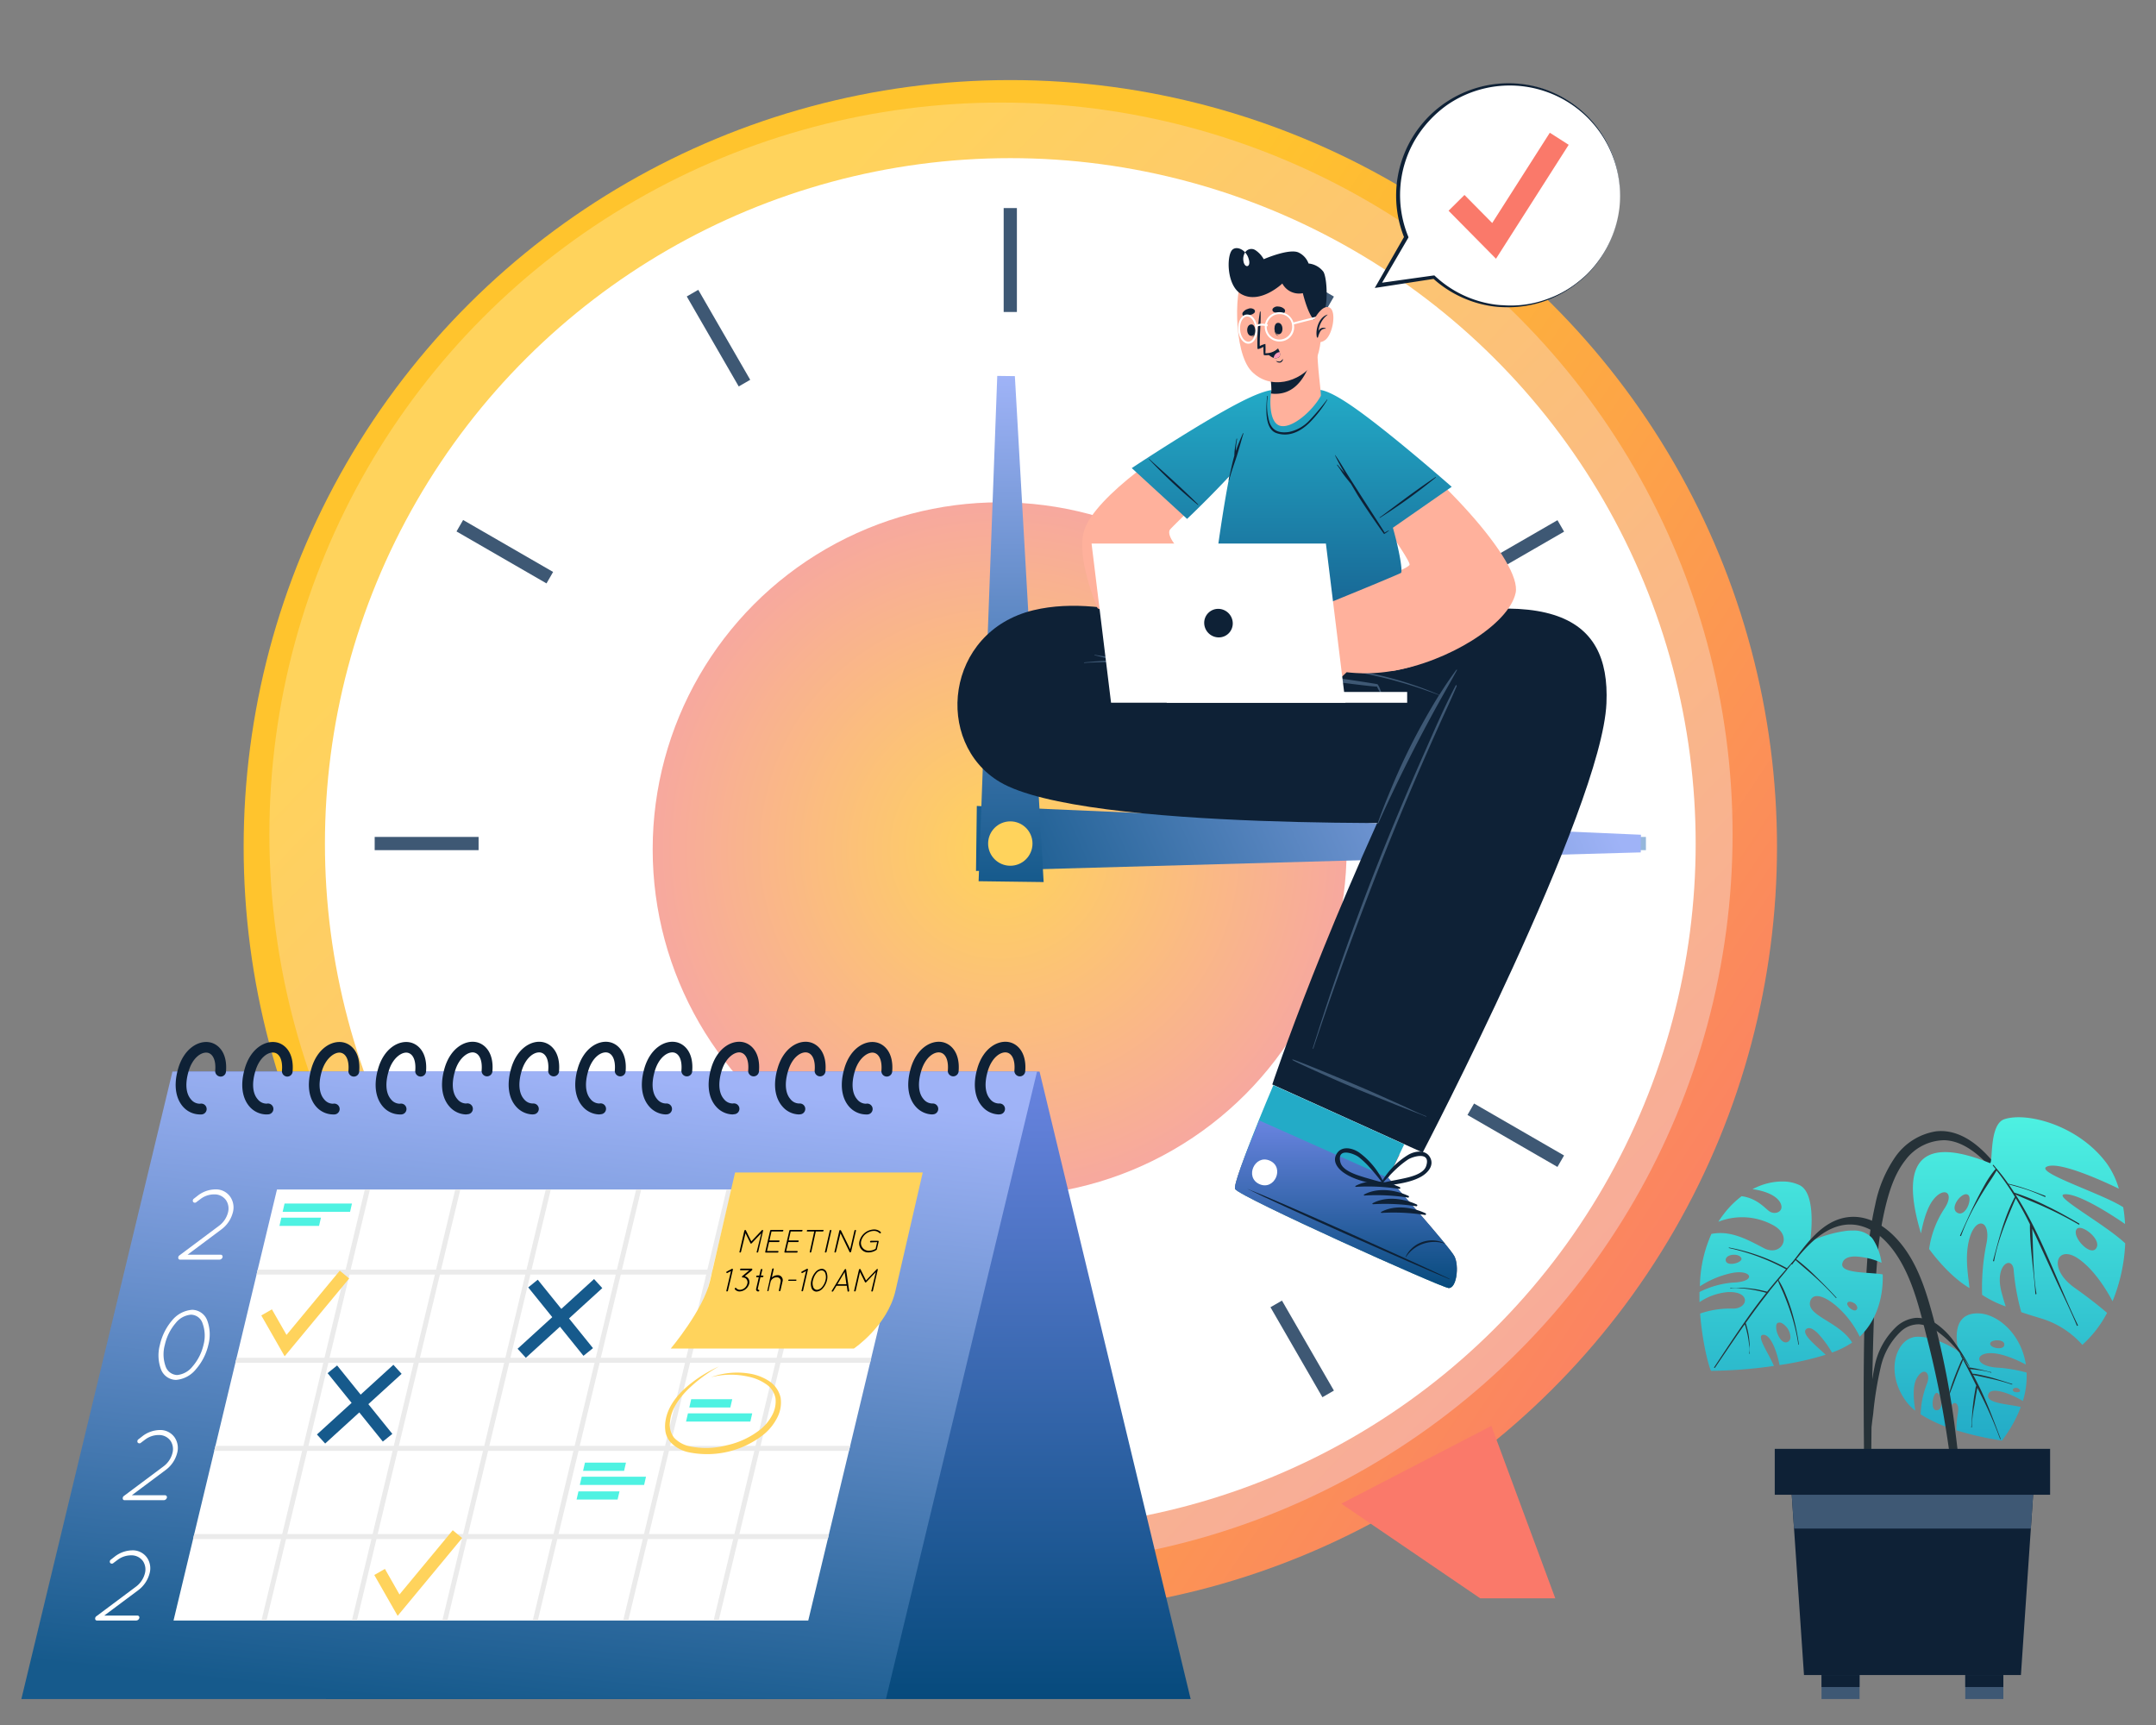 <svg xmlns="http://www.w3.org/2000/svg" xmlns:xlink="http://www.w3.org/1999/xlink" width="700" height="560" viewBox="0 0 700 560">
  <rect x="0" y="0" width="700" height="560" fill="#808080" stroke="none"/>
  <defs>
    <clipPath id="clip-path">
      <rect id="Rectangle_4809" data-name="Rectangle 4809" width="700" height="560" transform="translate(1022 2243)" fill="#fff" stroke="#707070" stroke-width="1" opacity="0.2"/>
    </clipPath>
    <linearGradient id="linear-gradient" x1="0.485" y1="0.338" x2="0.082" y2="0.943" gradientUnits="objectBoundingBox">
      <stop offset="0" stop-color="#ffc42d"/>
      <stop offset="1" stop-color="#fa796a"/>
    </linearGradient>
    <linearGradient id="linear-gradient-2" x1="0.917" y1="0.924" x2="0.203" y2="0.229" gradientUnits="objectBoundingBox">
      <stop offset="0" stop-color="#f7a89f"/>
      <stop offset="1" stop-color="#ffd35c"/>
    </linearGradient>
    <radialGradient id="radial-gradient" cx="0.5" cy="0.5" r="0.5" gradientUnits="objectBoundingBox">
      <stop offset="0" stop-color="#ffd35c"/>
      <stop offset="1" stop-color="#f7a89f"/>
    </radialGradient>
    <linearGradient id="linear-gradient-3" x1="0.972" y1="0.598" x2="0" y2="0.64" gradientUnits="objectBoundingBox">
      <stop offset="0" stop-color="#9fb3f7"/>
      <stop offset="1" stop-color="#165a8c"/>
    </linearGradient>
    <linearGradient id="linear-gradient-4" x1="0.5" y1="0" x2="0.5" y2="1" xlink:href="#linear-gradient-3"/>
    <linearGradient id="linear-gradient-5" x1="0.5" x2="0.5" y2="1" gradientUnits="objectBoundingBox">
      <stop offset="0" stop-color="#6984e0"/>
      <stop offset="1" stop-color="#064a7c"/>
    </linearGradient>
    <linearGradient id="linear-gradient-6" x1="0.5" x2="0.5" y2="1" gradientUnits="objectBoundingBox">
      <stop offset="0" stop-color="#23abc7"/>
      <stop offset="1" stop-color="#165a8c"/>
    </linearGradient>
    <linearGradient id="linear-gradient-8" x1="0.541" y1="0" x2="0.372" y2="1" xlink:href="#linear-gradient-3"/>
    <linearGradient id="linear-gradient-9" x1="0.5" x2="0.5" y2="1" gradientUnits="objectBoundingBox">
      <stop offset="0" stop-color="#4ef2e2"/>
      <stop offset="1" stop-color="#23abc7"/>
    </linearGradient>
  </defs>
  <g id="Mask_Group_124" data-name="Mask Group 124" transform="translate(-1022 -2243)" clip-path="url(#clip-path)">
    <g id="Group_10194" data-name="Group 10194">
      <g id="freepik--Clock--inject-12" transform="translate(998 2165.915)">
        <circle id="Ellipse_747" data-name="Ellipse 747" cx="248.922" cy="248.922" r="248.922" transform="translate(103.107 600.923) rotate(-90)" fill="url(#linear-gradient)"/>
        <circle id="Ellipse_748" data-name="Ellipse 748" cx="237.531" cy="237.531" r="237.531" transform="translate(111.464 110.383)" fill="url(#linear-gradient-2)"/>
        <circle id="Ellipse_749" data-name="Ellipse 749" cx="222.523" cy="222.523" r="222.523" transform="translate(129.497 573.467) rotate(-90)" fill="#fff"/>
        <circle id="Ellipse_762" data-name="Ellipse 762" cx="112.655" cy="112.655" r="112.655" transform="translate(235.907 240.162)" fill="url(#radial-gradient)"/>
        <path id="Path_19364" data-name="Path 19364" d="M149.162,389.23,128.41,445.215h24.361l45.114-30.736Z" transform="translate(46.666 150.754)" fill="#ffd35c"/>
        <path id="Path_19365" data-name="Path 19365" d="M149.162,389.23,128.41,445.215h24.361l45.114-30.736Z" transform="translate(46.666 150.754)" opacity="0.1"/>
        <path id="Path_19366" data-name="Path 19366" d="M372.573,389.23l20.752,55.985H368.964L323.85,414.479Z" transform="translate(135.641 150.754)" fill="#fa796a"/>
        <rect id="Rectangle_4146" data-name="Rectangle 4146" width="4.293" height="33.733" transform="translate(349.867 144.632)" fill="#3e5874"/>
        <rect id="Rectangle_4147" data-name="Rectangle 4147" width="4.308" height="33.733" transform="translate(246.979 173.324) rotate(-30)" fill="#3e5874"/>
        <rect id="Rectangle_4148" data-name="Rectangle 4148" width="4.293" height="33.733" transform="translate(172.218 249.612) rotate(-60)" fill="#3e5874"/>
        <rect id="Rectangle_4149" data-name="Rectangle 4149" width="33.733" height="4.293" transform="translate(145.651 348.783)" fill="#3e5874"/>
        <rect id="Rectangle_4150" data-name="Rectangle 4150" width="33.733" height="4.293" transform="translate(172.194 452.243) rotate(-30)" fill="#c7c7c7"/>
        <rect id="Rectangle_4151" data-name="Rectangle 4151" width="33.733" height="4.308" transform="translate(246.985 528.567) rotate(-60.03)" fill="#c7c7c7"/>
        <rect id="Rectangle_4152" data-name="Rectangle 4152" width="4.293" height="33.733" transform="translate(349.867 523.508)" fill="#c7c7c7"/>
        <rect id="Rectangle_4153" data-name="Rectangle 4153" width="4.308" height="33.733" transform="translate(436.489 501.461) rotate(-30)" fill="#3e5874"/>
        <rect id="Rectangle_4154" data-name="Rectangle 4154" width="4.293" height="33.733" transform="translate(500.451 439.047) rotate(-60)" fill="#3e5874"/>
        <rect id="Rectangle_4155" data-name="Rectangle 4155" width="33.733" height="4.293" transform="translate(524.658 348.783)" fill="#96b7db"/>
        <rect id="Rectangle_4156" data-name="Rectangle 4156" width="33.733" height="4.293" transform="translate(500.459 262.826) rotate(-30)" fill="#3e5874"/>
        <rect id="Rectangle_4157" data-name="Rectangle 4157" width="33.733" height="4.308" transform="translate(436.505 200.437) rotate(-60.03)" fill="#3e5874"/>
        <path id="Path_19370" data-name="Path 19370" d="M458.182,265.957,242.35,271.982l.262-21.1,215.629,9.343Z" transform="translate(98.536 87.847)" fill="url(#linear-gradient-3)"/>
        <path id="Path_19371" data-name="Path 19371" d="M254.7,155l9.343,164.243-21.116-.277,6.054-164.039Z" transform="translate(98.803 44.194)" fill="url(#linear-gradient-4)"/>
        <circle id="Ellipse_750" data-name="Ellipse 750" cx="7.204" cy="7.204" r="7.204" transform="translate(344.818 343.733)" fill="#ffd35c"/>
      </g>
      <g id="freepik--Character--inject-12" transform="translate(1332.854 2323.557)">
        <path id="Path_19400" data-name="Path 19400" d="M308.45,361.333l48.825,22.091s58.211-111.649,59.666-145.834c1.3-29.106-18.919-40.311-84.406-21.494l-16.008.2v11.06c7.029.931,25.817,3.886,25.817,3.886,13.665,5.152,18.06,7.276,17.842,7.728C326.161,307.779,308.45,361.333,308.45,361.333Z" transform="translate(-206.223 -89.83)" fill="#0e2136"/>
        <path id="Path_19405" data-name="Path 19405" d="M328.962,163.2c29.993,21.043,56.319,50.76,54.194,60.511-2.241,10.3-22.106,22.411-39.9,25.322-3.638.6-15.848-25.875-12.137-27.243,2.91-1.048,16.008-5.254,17.58-7.131,1.062-1.31-20.49-29.63-27.65-44.561C313.463,154.487,320.958,157.572,328.962,163.2Z" transform="translate(-201.922 -111.783)" fill="#ffb19c"/>
        <path id="Path_19384" data-name="Path 19384" d="M348.843,216.583H319.1s-31.128-14.96-56.188-8.935c-28.742,6.913-32.424,43-10.944,55.766,27.228,16.168,148.337,13.1,148.337,13.1l-6.258-45.875s-60.2-7.01-96.732-5.817l51.531,7.029Z" transform="translate(-238.204 -90.113)" fill="#0e2136"/>
        <path id="Union_23" data-name="Union 23" d="M111,149.922c-1.583-.712-3.248-1.277-4.884-1.936s-3.253-1.266-4.884-1.915c-5.692-2.3-11.375-4.543-17.029-6.96-2.805-1.2-15.283-6.751-16.519-7.557-.082-.052-.029-.188.077-.188,1.6.377,20.922,8.384,26.5,10.885l8.4,3.768c2.8,1.256,5.5,2.637,8.416,3.757.072.028.038.154-.039.154A.07.07,0,0,1,111,149.922ZM74.251,127.785c2.8-8.865,5.664-17.741,8.734-26.469q8.048-23.283,17.467-46.042c3.161-7.609,6.381-15.166,9.734-22.733s6.636-15.291,10.495-22.576c.087-.241.337-.094.337.167-1.79,4.26-3.782,8.447-5.683,12.675s-3.768,8.447-5.611,12.675Q99.865,58.12,91.1,81.22c-5.861,15.365-11.457,30.9-16.639,46.565-.024.08-.067.111-.111.111A.107.107,0,0,1,74.251,127.785ZM95.313,54.76c1.347-3.851,2.878-7.651,4.456-11.419a202.764,202.764,0,0,1,9.556-20.012c1.9-3.464,3.874-6.9,5.967-10.257-2.993-1.078-5.976-2.177-9.022-3.108a146.522,146.522,0,0,0-33.89-6.343.1.1,0,1,1,0-.2c3.243.168,6.482.46,9.691.859a117.181,117.181,0,0,1,33.3,8.729c1.747-2.795,3.575-5.526,5.543-8.164.072-.083.231.032.178.126-1.958,3.632-4.037,7.18-6.029,10.77Q104.479,34.864,95.5,54.834a.077.077,0,0,1-.072.058A.127.127,0,0,1,95.313,54.76Zm1.237-41.887v-.053a1.017,1.017,0,0,1,.135.189v.012C96.674,13.022,96.607,12.874,96.549,12.874Zm-.13-.23-.25-.377c-.154-.251-.3-.492-.452-.754l-.438-.827a2.613,2.613,0,0,1-.125-.356h-.072c-5.077-.22-35.772-4.689-40.838-5.223C45.216,4.166,36.165,3.36,27.1,2.837c-4.475-.262-8.936-.366-13.444-.44S4.589,2.355.076,2.638c-.1,0-.1-.178,0-.178,3.32-.293,6.636-.555,9.956-.732L8.578,1.413C6.856,1.047,5.186.555,3.468.157a.079.079,0,1,1,0-.157C5.186.325,6.9.513,8.617.775c.818.115,1.646.241,2.459.387l1.309.3a2.274,2.274,0,0,0,.558.136h2.541a267.377,267.377,0,0,1,27.163.973c4.518.377,9.094.806,13.565,1.308s34.559,4.815,39,5.652h.072a4.224,4.224,0,0,1,.481.785,6.44,6.44,0,0,1,.38.837c.1.293.279.733.3.879a2.73,2.73,0,0,1,.106.419v.366Z" transform="translate(41.097 132.015)" fill="#3e5874"/>
        <path id="Path_19387" data-name="Path 19387" d="M352.831,231.471c-2.663-.655-5.4-1.062-8.106-1.572l-8.121-1.528q-8.12-1.455-16.27-2.911c-10.842-1.834-21.727-3.347-32.671-4.366-6.17-.582-12.355-.975-18.555-1.455-.131,0-.116.189,0,.2,11.016.495,22.018,1.979,32.933,3.551s21.582,3.26,32.351,5.079l9.11,1.557c3.085.538,6.171,1.193,9.27,1.586C352.9,231.661,352.962,231.486,352.831,231.471Z" transform="translate(-224.176 -84.002)" fill="#0e2136"/>
        <path id="Path_19388" data-name="Path 19388" d="M369.451,367.035c-2.6-.262-67.481-29.426-69.257-32.1-.669-1,3.027-10.7,7.815-22.295,1.048-2.5,2.125-5.079,3.245-7.684,17.742,8.095,9.648,3.921,42.261,18.846l-3.609,7.524s19.835,22.266,21.465,25.409S372.071,367.3,369.451,367.035Z" transform="translate(-210.017 -29.462)" fill="#dd6a57"/>
        <path id="Path_19389" data-name="Path 19389" d="M369.443,380.173c-2.6-.262-67.481-29.426-69.257-32.1-.815-1.223,6.149-19.055,12.407-33.753l42.484,19.207L349.84,344.46s19.835,22.266,21.465,25.409S372.062,380.435,369.443,380.173Z" transform="translate(-210.009 -42.6)" fill="#23abc7"/>
        <path id="Path_19390" data-name="Path 19390" d="M369.451,375.418c-2.6-.262-67.481-29.426-69.257-32.1-.669-1,3.027-10.7,7.815-22.295l41.9,18.686s19.835,22.266,21.465,25.409S372.071,375.68,369.451,375.418Z" transform="translate(-210.017 -37.846)" fill="url(#linear-gradient-5)"/>
        <path id="Path_19391" data-name="Path 19391" d="M368.493,365.467c-10.755-5.152-54.631-24.929-65.648-29.207h0c10.551,5.341,54.588,24.74,65.6,29.324C368.6,365.744,368.712,365.569,368.493,365.467Z" transform="translate(-208.812 -30.907)" fill="#0e2136"/>
        <path id="Path_19392" data-name="Path 19392" d="M350.914,348.726a9.575,9.575,0,0,0-7.7-.262,9.2,9.2,0,0,0-5.035,4.715s.087.116.131,0a11.045,11.045,0,0,1,12.544-4.366.073.073,0,0,0,.058-.087Z" transform="translate(-192.688 -25.662)" fill="#0e2136"/>
        <path id="Path_19393" data-name="Path 19393" d="M341.407,336.48c-4.366-2.008-10.071-2.736-14.364-.393-.175.087,0,.32.116.306a66.2,66.2,0,0,1,14.087.669.306.306,0,0,0,.16-.582Z" transform="translate(-197.792 -31.651)" fill="#0e2136"/>
        <path id="Path_19394" data-name="Path 19394" d="M343.3,338.423c-4.366-2.008-10.056-2.751-14.364-.407-.16.1,0,.335.131.32a66.055,66.055,0,0,1,14.072.655.295.295,0,1,0,.16-.567Z" transform="translate(-196.924 -30.771)" fill="#0e2136"/>
        <path id="Path_19395" data-name="Path 19395" d="M345.217,340.364c-4.366-2.023-10.071-2.75-14.363-.407-.175.087,0,.335.116.32a66.017,66.017,0,0,1,14.073.655.306.306,0,0,0,.175-.568Z" transform="translate(-196.057 -29.889)" fill="#0e2136"/>
        <path id="Path_19396" data-name="Path 19396" d="M347.115,342.3c-4.366-2.023-10.056-2.75-14.364-.407-.16.087,0,.32.131.32a66.05,66.05,0,0,1,14.073.655.295.295,0,0,0,.16-.568Z" transform="translate(-195.19 -29.006)" fill="#0e2136"/>
        <path id="Path_19397" data-name="Path 19397" d="M309.718,330.122c-4.89-2.183-8.3,5.414-3.391,7.611S314.622,332.319,309.718,330.122Z" transform="translate(-208.277 -33.879)" fill="#fff"/>
        <path id="Path_19398" data-name="Path 19398" d="M348.763,330.02c-1.383-2.823-4.963-2.285-7.174-1a24.99,24.99,0,0,0-8.95,9.357.116.116,0,0,0,.073.189.582.582,0,0,0,.626.7c4.06-.742,8.5-1.048,12.21-3.027C347.73,335.084,350.073,332.683,348.763,330.02Zm-9.5,6.84c-1.979.422-3.987.742-5.952,1.237,1.746-1.819,3.42-3.711,5.341-5.355a28.543,28.543,0,0,1,2.911-2.226c1.6-1,7.509-2.722,5.821,2.212-.946,2.707-5.749,3.638-8.121,4.133Z" transform="translate(-195.223 -34.679)" fill="#0e2136"/>
        <path id="Path_19399" data-name="Path 19399" d="M325.728,335.463c3.522,2.285,7.917,2.911,11.9,4.06.408.116.7-.291.684-.655a.116.116,0,0,0,.087-.175,24.944,24.944,0,0,0-8.12-10.085c-2.1-1.455-5.617-2.314-7.276.378S323.662,334.168,325.728,335.463ZM324.2,331.8c-1.266-5.05,4.482-2.838,5.981-1.688a28.84,28.84,0,0,1,2.707,2.459,73.827,73.827,0,0,1,4.875,5.821c-1.921-.655-3.886-1.15-5.821-1.732-2.328-.728-7.043-2.067-7.742-4.861Z" transform="translate(-199.853 -35.015)" fill="#0e2136"/>
        <path id="Path_19406" data-name="Path 19406" d="M347.254,201.31s-11.133,1.455-18.38,2.794c-4.031.742-10.842,2.6-13.563,4.511-4.06,2.838-19.268,17.289-15.834,21.058,3.1,3.405,7.422-2.285,7.422-2.285s-5.312,5.821-1.193,8.193,9.066-5.5,9.066-5.5-6.068,5.734-1.455,7.917c4.017,1.892,10.682-6.665,10.682-6.665s-7.029,5.326-3.1,7.669c4.366,2.59,16.008-8.979,16.008-8.979a52.712,52.712,0,0,0,22.135-2.2C360.235,227.432,347.254,201.31,347.254,201.31Z" transform="translate(-210.536 -92.347)" fill="#ffb19c"/>
        <path id="Path_19407" data-name="Path 19407" d="M309.015,225.958l1.266-1.8a37.131,37.131,0,0,1,2.561-3.449c.917-1.048,1.877-2.052,2.911-3.042s2.212-1.965,3.231-3.027a.087.087,0,1,1,.116.116,41.032,41.032,0,0,0-2.91,3.274l-2.721,3.3c-.888,1.091-1.834,2.1-2.751,3.158-.451.524-.888,1.077-1.31,1.615a12.835,12.835,0,0,1-1.266,1.528l-.1-.073a10.078,10.078,0,0,1,.975-1.6Z" transform="translate(-206.41 -86.303)" fill="#263238"/>
        <path id="Path_19408" data-name="Path 19408" d="M303.684,223.847a55.762,55.762,0,0,1,4.613-6.491,39.823,39.823,0,0,1,5.719-5.574.087.087,0,0,1,.116.116c-1.717,2.052-3.464,4.075-5.2,6.083-.859.99-4.584,5.6-5.035,6.039C303.786,224.123,303.626,223.963,303.684,223.847Z" transform="translate(-208.399 -87.583)" fill="#263238"/>
        <path id="Path_19409" data-name="Path 19409" d="M313.393,228.155a56.777,56.777,0,0,1,4.453-6.025,49.831,49.831,0,0,1,5.821-4.948.087.087,0,0,1,.116.116c-1.819,1.79-3.667,3.536-5.385,5.428-.844.917-3.987,4.759-4.875,5.559C313.48,228.359,313.349,228.257,313.393,228.155Z" transform="translate(-203.977 -85.124)" fill="#263238"/>
        <path id="Path_19413" data-name="Path 19413" d="M315.87,163.6c-23.372,13.1-45.114,28.873-49.043,39.438-2.416,6.651,1.222,18.438,4.1,25.511,1.455,3.434,33.835-11.191,31.012-13.985-6.985-6.927-8.164-9.765-7.48-11.235.422-.931,25.7-24.361,32.657-34.767C336.826,154.052,326.086,157.88,315.87,163.6Z" transform="translate(-225.532 -111.843)" fill="#ffb19c"/>
        <path id="Path_19415" data-name="Path 19415" d="M297.079,218.828a59.236,59.236,0,0,0-5.821-13.287c0-.087-.189,0-.146.087,2.343,4.162,3.638,9.037,5.821,13.287a.116.116,0,0,0,.146-.087Z" transform="translate(-214.12 -90.437)" fill="#263238"/>
        <path id="Path_19416" data-name="Path 19416" d="M292.6,220.864a12.172,12.172,0,0,0-1.528-2.91c-.611-1-1.251-1.979-1.892-2.911q-1.935-2.911-4.031-5.821c0-.087-.2,0-.146,0,1.3,1.95,2.547,3.915,3.755,5.923.6,1,1.193,2.008,1.775,3.012a16,16,0,0,0,1.79,2.794.16.16,0,0,0,.276-.087Z" transform="translate(-216.903 -88.763)" fill="#263238"/>
        <path id="Path_19417" data-name="Path 19417" d="M286.243,223.484a8.734,8.734,0,0,0-1.528-2.561l-1.8-2.649c-1.193-1.761-2.387-3.536-3.522-5.341,0-.1-.2,0-.146.073,1.135,1.848,2.256,3.711,3.42,5.545.568.9,1.135,1.8,1.717,2.692a8.321,8.321,0,0,0,1.776,2.3Z" transform="translate(-219.525 -87.075)" fill="#263238"/>
        <rect id="Rectangle_4158" data-name="Rectangle 4158" width="78.076" height="3.507" transform="translate(67.941 144.079)" fill="#fff"/>
        <path id="Union_24" data-name="Union 24" d="M24.6,84.863c-.818-.805,3.118-35.676,7.122-56.014-2.738,2.93-5.418,5.673-7.675,7.935,0,0-.01,0-.01.007-.043.046-.091.092-.14.138s-.115.116-.173.174a.078.078,0,0,1-.019.02c-3.388,3.387-5.741,5.609-5.741,5.609L0,26.244S21.812,11.775,34.79,5.068c.159-.085.322-.168.486-.25C40.194,2.305,43.913.92,46.252.828A.474.474,0,0,1,46.3.8,24.156,24.156,0,0,1,59.018.9c.135.052.269.1.409.157C61.414.109,65.836,2.139,72.3,6.669c11.991,8.411,31.576,25.653,31.576,25.653L84.785,45.609c2.242,7.983,3.147,13.967,2.656,14.637-.322.429-59.181,24.649-62.7,24.649A.222.222,0,0,1,24.6,84.863Z" transform="translate(56.602 45.16)" fill="url(#linear-gradient-6)"/>
        <path id="Union_22" data-name="Union 22" d="M67.752,32.149c-.712-1.2-1.448-2.426-2.161-3.65l-.192-.22c-.481-.6-.929-1.161-1.463-1.82a22.97,22.97,0,0,1-1.453-2q-.642-1.02-1.381-2.008c-.082-.094.1-.209.178-.094.525.669,1.078,1.307,1.641,1.946a10.485,10.485,0,0,1,.731.889q-1.768-2.9-3.248-5.962h.1c1.477,2.05,2.772,4.362,4.061,6.412s2.613,4.089,3.9,6.129c2.666,4.173,5.471,8.42,8.1,12.614a10.618,10.618,0,0,1,1.318-.743c.072-.011.063.063.063.063a12.937,12.937,0,0,1-1.569,1.119h0C76.278,44.825,70.364,36.366,67.752,32.149Zm7.165,7.29c1.655-1.077,10.533-8.064,18.15-13.095.082-.073.188.052.082.126A182.882,182.882,0,0,1,74.993,39.575C74.916,39.575,74.825,39.5,74.916,39.439Zm-59.042-4.1A169.39,169.39,0,0,1,.029,20.539c-.072,0,0-.167.106-.094,1.338,1.37,9.633,8.5,15.855,14.779.111.058.019.13-.063.13A.088.088,0,0,1,15.875,35.339Zm10.014-8.106c.635-2.6,1.1-5.24,1.848-7.834v-.2c.034-.575.053-1.14.125-1.7.149-1.192.356-2.374.587-3.535.01-.178.188-.136.188,0a26.25,26.25,0,0,0-.419,3.525v.387c.669-1.945,1.482-3.838,2.3-5.732.043-.084.159-.032.188-.011-.775,2.5-1.41,5.042-2.223,7.552S26.721,24.67,26.1,27.233c-.014.078-.063.11-.106.11A.1.1,0,0,1,25.888,27.233ZM41.469,12.077C37.61,10.8,37.966,4.327,38.385.122c.019-.178.207-.146.207,0a18.982,18.982,0,0,0,.534,8.347c1.1,3.232,3.715,3.588,6.308,3.232a12.643,12.643,0,0,0,6.891-3.985,76.387,76.387,0,0,0,5.534-6.569c.043-.042.087.094.087.094A40.176,40.176,0,0,1,52.7,8.113c-2.262,2.417-5.235,4.408-8.546,4.408A8.386,8.386,0,0,1,41.469,12.077Z" transform="translate(62.164 47.985)" fill="#0e2136"/>
        <path id="Path_19444" data-name="Path 19444" d="M350.557,244.007h-76.1L268.13,192.33h76.082Z" transform="translate(-224.58 -96.435)" fill="#fff"/>
        <path id="Path_19445" data-name="Path 19445" d="M302.531,211.542a4.526,4.526,0,0,1-4.555,4.628,4.744,4.744,0,0,1-4.715-4.628,4.541,4.541,0,0,1,4.555-4.642A4.744,4.744,0,0,1,302.531,211.542Z" transform="translate(-213.139 -89.802)" fill="#0e2136"/>
        <path id="Path_19422" data-name="Path 19422" d="M311.667,174.157c3.856.931,10.507-4.948,13.1-9.707.175-.335-.306-3.784-.7-8.019-.233-2.561-.422-5.428-.422-8.048,0-.538-16.474,3.929-16.474,3.929a42.082,42.082,0,0,1,1.543,10.085,5.085,5.085,0,0,1-.117,1.077,1.046,1.046,0,0,1,0,.175C308.276,165.7,307.941,173.255,311.667,174.157Z" transform="translate(-206.806 -116.464)" fill="#ffb19c"/>
        <path id="Path_19423" data-name="Path 19423" d="M322.674,148.41c-.786,4.439-3.595,15.149-12.384,15.31a8.736,8.736,0,0,1-1.674-.1v-.175a6.392,6.392,0,0,0,.131-1.077,41.752,41.752,0,0,0-1.557-10.085S319.094,149.05,322.674,148.41Z" transform="translate(-206.797 -116.431)" fill="#0e2136"/>
        <path id="Path_19424" data-name="Path 19424" d="M325.807,135.553c2.911,5.37,3.187,22.513-.146,27.01-4.832,6.534-14.393,8.979-20.374,2.794s-5.821-28.334-1.892-32.6C309.129,126.472,321.558,127.665,325.807,135.553Z" transform="translate(-209.798 -125.389)" fill="#ffb19c"/>
        <path id="Path_19425" data-name="Path 19425" d="M318.08,151.81h0" transform="translate(-201.839 -114.883)" fill="none" stroke="#f5a79e" stroke-linecap="round" stroke-linejoin="round" stroke-width="0"/>
        <path id="Path_19426" data-name="Path 19426" d="M309.023,143.94a.091.091,0,0,1,.087.1c0,1.164.175,2.489,1.222,2.911h0C309.023,146.807,308.8,145.046,309.023,143.94Z" transform="translate(-205.996 -118.467)" fill="#263238"/>
        <path id="Path_19427" data-name="Path 19427" d="M310,143.1c1.848-.175,2.081,3.536.364,3.711S308.443,143.262,310,143.1Z" transform="translate(-205.998 -118.851)" fill="#0e2136"/>
        <path id="Path_19428" data-name="Path 19428" d="M304.882,144.24a.091.091,0,0,0-.087.1c.116,1.15,0,2.489-.975,2.911h0C305.086,147.078,305.159,145.346,304.882,144.24Z" transform="translate(-208.331 -118.33)" fill="#263238"/>
        <path id="Path_19429" data-name="Path 19429" d="M304.217,143.45c-1.863,0-1.775,3.711,0,3.725S305.774,143.479,304.217,143.45Z" transform="translate(-208.771 -118.69)" fill="#0e2136"/>
        <path id="Path_19430" data-name="Path 19430" d="M311.753,141.708a13.259,13.259,0,0,1-1.528-.16,2.459,2.459,0,0,1-1.528-.451.815.815,0,0,1-.1-.96,1.964,1.964,0,0,1,1.877-.655,2.91,2.91,0,0,1,1.892.815.844.844,0,0,1-.611,1.412Z" transform="translate(-206.208 -120.513)" fill="#0e2136"/>
        <path id="Path_19431" data-name="Path 19431" d="M302.83,142.48a12.177,12.177,0,0,0,1.455-.48,2.415,2.415,0,0,0,1.455-.757.786.786,0,0,0-.1-.961,1.935,1.935,0,0,0-2.081-.218,2.91,2.91,0,0,0-1.688,1.208.844.844,0,0,0,.96,1.208Z" transform="translate(-209.262 -120.325)" fill="#0e2136"/>
        <path id="Path_19432" data-name="Path 19432" d="M311.443,151.228c-.262.291-.509.684-.931.742a3.113,3.113,0,0,1-1.251-.218h0a1.543,1.543,0,0,0,1.455.538,1.222,1.222,0,0,0,.844-1.077A.118.118,0,0,0,311.443,151.228Z" transform="translate(-205.869 -115.16)" fill="#0e2136"/>
        <path id="Path_19433" data-name="Path 19433" d="M311.888,152.693a3.915,3.915,0,0,1-2.5,1.906,5.674,5.674,0,0,1-1.455.16h-.524a.291.291,0,0,1-.247-.247h0v-.218h0c-.087-.888-.073-2.241-.073-2.241-.32.175-1.921,1.019-1.935.553a60.079,60.079,0,0,1,.8-11.962.116.116,0,0,1,.218,0c.145,3.711-.349,7.407-.262,11.133a7.406,7.406,0,0,1,1.819-.684,22.916,22.916,0,0,1,0,3.012h0a5.5,5.5,0,0,0,3.987-1.455C311.859,152.533,311.961,152.606,311.888,152.693Z" transform="translate(-207.74 -120.002)" fill="#0e2136"/>
        <path id="Path_19434" data-name="Path 19434" d="M307.42,150.5a4.729,4.729,0,0,0,1.95,1.339,2.14,2.14,0,0,0,1.281,0c.9-.306.873-1.15.669-1.863a5.109,5.109,0,0,0-.48-1.077A6.024,6.024,0,0,1,307.42,150.5Z" transform="translate(-206.692 -116.208)" fill="#0e2136"/>
        <path id="Path_19435" data-name="Path 19435" d="M308.76,151.483a2.14,2.14,0,0,0,1.281,0c.9-.306.873-1.15.669-1.863A2.183,2.183,0,0,0,308.76,151.483Z" transform="translate(-206.082 -115.881)" fill="#ff98b9"/>
        <path id="Path_19436" data-name="Path 19436" d="M303.045,141.475c6.069,3.173,13.1-3.551,13.1-3.551a6.141,6.141,0,0,0,6.651,3.129s2.227,9.372,4.715,9.052c3.813-.48,3.464-13.563,1.965-16.008a6.9,6.9,0,0,0-4.817-2.678,6.345,6.345,0,0,0-3.042-3.464c-2.911-1.688-11.511,2.066-11.511,2.066a8.412,8.412,0,0,0-2.678-2.911,2.387,2.387,0,0,0-3.362.713,5.413,5.413,0,0,1,1.193,2.241c.786,2.721-1.455,2.983-1.761.466a3.93,3.93,0,0,1,.568-2.707c-1.31-1.455-3.2-1.834-4.206-.815C297.981,128.96,298.01,138.9,303.045,141.475Z" transform="translate(-210.656 -126.436)" fill="#0e2136"/>
        <path id="Path_19437" data-name="Path 19437" d="M304.3,150.715c-1.732.116-3.289-1.906-3.463-4.511s1.062-4.846,2.794-4.963,3.274,1.906,3.464,4.511S306.03,150.584,304.3,150.715Zm-.626-8.834c-1.383.087-2.372,2.008-2.212,4.279s1.455,4.017,2.794,3.915,2.372-2.008,2.2-4.279S305.041,141.78,303.673,141.882Z" transform="translate(-209.697 -119.697)" fill="#fff"/>
        <path id="Path_19438" data-name="Path 19438" d="M312.194,150.193a4.759,4.759,0,1,1,4.089-5.05A4.613,4.613,0,0,1,312.194,150.193Zm-.626-8.848a4.133,4.133,0,1,0,4.089,3.842A3.987,3.987,0,0,0,311.569,141.345Z" transform="translate(-206.984 -119.932)" fill="#fff"/>
        <path id="Path_19439" data-name="Path 19439" d="M308.576,144.167c-2.43-.669-3.449.189-3.449.189l-.437-.466s1.252-1.106,4.046-.335Z" transform="translate(-207.935 -118.766)" fill="#fff"/>
        <path id="Path_19440" data-name="Path 19440" d="M313.12,144.533l-.16-.626c.408-.1,9.94-2.576,10.987-2.707a11.4,11.4,0,0,1,4.089,1.266l-.262.568a12.224,12.224,0,0,0-3.7-1.208h0C323.205,141.928,316.54,143.645,313.12,144.533Z" transform="translate(-204.17 -119.714)" fill="#fff"/>
        <path id="Path_19441" data-name="Path 19441" d="M317.4,144.8s2.779-6.039,5.457-5.137,1.252,9.183-1.455,10.769a2.911,2.911,0,0,1-4.177-.873Z" transform="translate(-202.226 -120.458)" fill="#ffb19c"/>
        <path id="Path_19442" data-name="Path 19442" d="M321.905,141.26v.073a7.422,7.422,0,0,0-2.911,5.268,1.63,1.63,0,0,1,2.329-.859v.116a1.8,1.8,0,0,0-1.848.975,8.61,8.61,0,0,0-.669,1.761c0,.189-.393.16-.364,0h0C317.86,145.931,319.213,142,321.905,141.26Z" transform="translate(-201.735 -119.687)" fill="#0e2136"/>
      </g>
      <g id="freepik--Calendar--inject-12" transform="translate(1028.934 2581.196)">
        <path id="Path_19446" data-name="Path 19446" d="M393.4,513.916H112.687L63.63,310.22H344.339Z" transform="translate(-13.758 -300.539)" fill="url(#linear-gradient-5)"/>
        <path id="Path_19447" data-name="Path 19447" d="M29.36,513.916H310.069l49.057-203.7H78.417Z" transform="translate(-29.36 -300.539)" fill="url(#linear-gradient-8)"/>
        <path id="Path_19448" data-name="Path 19448" d="M302.965,336.52l-6.258,26.02-.378,1.6-6.476,27.025-.378,1.6-6.476,27-.393,1.6-6.491,27.01-.378,1.615-6.345,26.457H63.31l6.345-26.457.378-1.615,6.491-27.01.393-1.6,6.476-27,.393-1.6,6.476-27.025.378-1.6L96.9,336.52Z" transform="translate(-13.903 -288.565)" fill="#fff"/>
        <path id="Path_19449" data-name="Path 19449" d="M118.148,336.52l-6.258,26.02-.378,1.6-6.476,27.025-.378,1.6-6.476,27-.393,1.6-6.476,27.01-.393,1.615-6.345,26.457H82.93l6.36-26.457.378-1.615,6.476-27.01.393-1.6,6.461-27,.393-1.6,6.491-27.025.378-1.6,6.229-26.02Z" transform="translate(-4.971 -288.565)" fill="#ebebeb"/>
        <path id="Path_19450" data-name="Path 19450" d="M138.318,336.52l-6.258,26.02-.378,1.6-6.476,27.025-.378,1.6-6.476,27-.393,1.6-6.476,27.01-.393,1.615-6.345,26.457H103.1l6.36-26.457.378-1.615,6.476-27.01.393-1.6,6.461-27,.393-1.6,6.49-27.025.378-1.6,6.229-26.02Z" transform="translate(4.212 -288.565)" fill="#ebebeb"/>
        <path id="Path_19451" data-name="Path 19451" d="M158.5,336.52l-6.243,26.02-.393,1.6-6.476,27.025-.378,1.6-6.476,27-.378,1.6-6.491,27.01-.393,1.615-6.345,26.457H123.28l6.36-26.457.393-1.615,6.461-27.01.393-1.6,6.476-27,.378-1.6,6.491-27.025.378-1.6,6.243-26.02Z" transform="translate(13.4 -288.565)" fill="#ebebeb"/>
        <path id="Path_19452" data-name="Path 19452" d="M178.668,336.52l-6.243,26.02-.393,1.6-6.476,27.025-.378,1.6-6.476,27-.378,1.6-6.491,27.01-.393,1.615-6.345,26.457H143.45l6.36-26.457.393-1.615,6.461-27.01.393-1.6,6.476-27,.378-1.6,6.491-27.025.378-1.6,6.243-26.02Z" transform="translate(22.583 -288.565)" fill="#ebebeb"/>
        <path id="Path_19453" data-name="Path 19453" d="M198.848,336.52,192.6,362.54l-.393,1.6-6.461,27.025-.393,1.6-6.476,27-.378,1.6-6.491,27.01-.378,1.615-6.345,26.457H163.63l6.36-26.457.393-1.615,6.476-27.01.378-1.6,6.476-27,.378-1.6,6.49-27.025.378-1.6,6.243-26.02Z" transform="translate(31.77 -288.565)" fill="#ebebeb"/>
        <path id="Path_19454" data-name="Path 19454" d="M219.018,336.52l-6.243,26.02-.393,1.6-6.461,27.025-.393,1.6-6.476,27-.378,1.6-6.491,27.01-.378,1.615-6.345,26.457H183.8l6.359-26.457.393-1.615,6.476-27.01.378-1.6,6.476-27,.378-1.6,6.491-27.025.393-1.6,6.229-26.02Z" transform="translate(40.953 -288.565)" fill="#ebebeb"/>
        <path id="Path_19455" data-name="Path 19455" d="M288.276,354.4,287.9,356H81.83l.378-1.6Z" transform="translate(-5.471 -280.425)" fill="#ebebeb"/>
        <path id="Path_19456" data-name="Path 19456" d="M283.571,374.07l-.378,1.6H77.11l.393-1.6Z" transform="translate(-7.62 -271.469)" fill="#ebebeb"/>
        <path id="Path_19457" data-name="Path 19457" d="M278.865,393.72l-.393,1.6H72.39l.393-1.6Z" transform="translate(-9.769 -262.523)" fill="#ebebeb"/>
        <path id="Path_19458" data-name="Path 19458" d="M274.131,413.38,273.752,415H67.67l.378-1.615Z" transform="translate(-11.918 -253.572)" fill="#ebebeb"/>
        <rect id="Rectangle_4159" data-name="Rectangle 4159" width="3.973" height="28.553" transform="matrix(0.778, -0.628, 0.628, 0.778, 99.429, 107.578)" fill="#165a8c"/>
        <rect id="Rectangle_4160" data-name="Rectangle 4160" width="33.588" height="3.973" transform="translate(95.964 127.491) rotate(-42.35)" fill="#165a8c"/>
        <rect id="Rectangle_4161" data-name="Rectangle 4161" width="3.973" height="28.553" transform="matrix(0.778, -0.628, 0.628, 0.778, 164.573, 79.74)" fill="#165a8c"/>
        <rect id="Rectangle_4162" data-name="Rectangle 4162" width="33.588" height="3.973" transform="translate(161.116 99.661) rotate(-42.35)" fill="#165a8c"/>
        <path id="Path_19459" data-name="Path 19459" d="M90.472,382.426,82.89,369.168l3.449-1.979,4.744,8.295,17.289-20.854,3.056,2.532Z" transform="translate(-4.989 -280.32)" fill="#ffd35c"/>
        <path id="Path_19460" data-name="Path 19460" d="M115.682,440.326,108.1,427.068l3.449-1.979,4.73,8.3,17.289-20.854,3.056,2.532Z" transform="translate(6.489 -253.959)" fill="#ffd35c"/>
        <path id="Path_19461" data-name="Path 19461" d="M190.477,376a46.786,46.786,0,0,0-10.07,7.451c-2.911,2.91-5.457,6.447-5.821,10.42a6.854,6.854,0,0,0,1.339,5.283,9.662,9.662,0,0,0,4.963,2.751,26.2,26.2,0,0,0,12.05-.306,26.706,26.706,0,0,0,10.929-5.108,14.975,14.975,0,0,0,3.8-4.54,9.489,9.489,0,0,0,1.179-5.53,7.058,7.058,0,0,0-3.042-4.657,15.41,15.41,0,0,0-5.545-2.4,25.847,25.847,0,0,0-12.384.131,24.74,24.74,0,0,1,12.6-1.164,16.4,16.4,0,0,1,6.112,2.314,8.732,8.732,0,0,1,3.9,5.487,10.565,10.565,0,0,1-1.193,6.665,16.853,16.853,0,0,1-4.177,5.181,29.615,29.615,0,0,1-24.74,5.821,11.4,11.4,0,0,1-5.821-3.42,7.072,7.072,0,0,1-1.455-3.216,11.234,11.234,0,0,1,0-3.42c.669-4.526,3.565-8.15,6.709-10.958A42.816,42.816,0,0,1,190.477,376Z" transform="translate(36.023 -270.591)" fill="#ffd35c"/>
        <path id="Path_19462" data-name="Path 19462" d="M109.547,342.338H87.66l.611-2.678h21.887Z" transform="translate(-2.817 -287.136)" fill="#4ef2e2"/>
        <path id="Path_19463" data-name="Path 19463" d="M99.8,345.473H86.94l.611-2.663h12.865Z" transform="translate(-3.145 -285.701)" fill="#4ef2e2"/>
        <path id="Path_19464" data-name="Path 19464" d="M168,400.113H154.68l.611-2.663h13.316Z" transform="translate(27.696 -260.825)" fill="#4ef2e2"/>
        <path id="Path_19465" data-name="Path 19465" d="M166.546,406.523H153.23l.611-2.663h13.33Z" transform="translate(27.035 -257.907)" fill="#4ef2e2"/>
        <path id="Path_19466" data-name="Path 19466" d="M174.833,403.268H153.95l.626-2.678h20.869Z" transform="translate(27.363 -259.395)" fill="#4ef2e2"/>
        <path id="Path_19467" data-name="Path 19467" d="M191.7,385.988H178.38l.611-2.678h13.33Z" transform="translate(38.486 -267.263)" fill="#4ef2e2"/>
        <path id="Path_19468" data-name="Path 19468" d="M198.533,389.123H177.65l.626-2.663h20.869Z" transform="translate(38.153 -265.829)" fill="#4ef2e2"/>
        <path id="Path_19469" data-name="Path 19469" d="M64.767,357.91l12.85-9.6a7.815,7.815,0,0,0,2.911-4.366,4.89,4.89,0,0,0-.626-3.9,4.54,4.54,0,0,0-3.886-1.921,7.275,7.275,0,0,0-4.366,1.455l-1.339,1a.742.742,0,0,1-1.106,0,.8.8,0,0,1,.291-1.106l1.339-1.048a9.489,9.489,0,0,1,5.486-1.921,5.647,5.647,0,0,1,4.977,2.474,6.126,6.126,0,0,1,.8,4.977,9.94,9.94,0,0,1-3.711,5.53l-11,8.222H78.141a.626.626,0,0,1,.6.815,1.062,1.062,0,0,1-.96.786H64.985a.582.582,0,0,1-.524-.233.9.9,0,0,1,.306-1.164Z" transform="translate(-13.424 -288.577)" fill="#fff"/>
        <path id="Path_19470" data-name="Path 19470" d="M60.415,374.74a18.351,18.351,0,0,1,3.973-7.96,9.314,9.314,0,0,1,6.491-3.42,5.312,5.312,0,0,1,4.89,3.42,13.1,13.1,0,0,1,.378,7.96,18.261,18.261,0,0,1-4.046,7.931,9.255,9.255,0,0,1-6.447,3.449,5.3,5.3,0,0,1-4.89-3.449,12.909,12.909,0,0,1-.349-7.931Zm1.6,0a11.642,11.642,0,0,0,.277,7.058,4.118,4.118,0,0,0,3.74,2.736,7.276,7.276,0,0,0,4.977-2.78,16.313,16.313,0,0,0,3.565-7.014,11.642,11.642,0,0,0-.335-7.058,4.016,4.016,0,0,0-3.725-2.736,7.043,7.043,0,0,0-4.992,2.736A16.241,16.241,0,0,0,62.016,374.74Z" transform="translate(-15.432 -276.345)" fill="#fff"/>
        <path id="Path_19471" data-name="Path 19471" d="M52.375,411.574l12.85-9.6a7.815,7.815,0,0,0,2.911-4.366,4.89,4.89,0,0,0-.626-3.9,4.555,4.555,0,0,0-3.856-1.906,7.276,7.276,0,0,0-4.366,1.455l-1.339,1a.742.742,0,0,1-1.106,0,.8.8,0,0,1,.291-1.106l1.339-1.048a9.488,9.488,0,0,1,5.486-1.921,5.647,5.647,0,0,1,4.9,2.445,6.127,6.127,0,0,1,.8,4.977,9.94,9.94,0,0,1-3.711,5.53l-11.016,8.222H65.705a.626.626,0,0,1,.6.815,1.063,1.063,0,0,1-.96.786H52.593a.582.582,0,0,1-.524-.233.9.9,0,0,1,.306-1.15Z" transform="translate(-19.064 -264.137)" fill="#fff"/>
        <path id="Path_19473" data-name="Path 19473" d="M256.051,332.73s-6.229,27-8.863,38.434-13.49,18.715-13.49,18.715H174.25s10.58-12.588,12.734-21.931l8.135-35.218Z" transform="translate(36.605 -290.291)" fill="#ffd35c"/>
        <path id="Path_19474" data-name="Path 19474" d="M196.675,346.583l-3.114,3.274a.35.35,0,0,1-.233.116h0a.189.189,0,0,1-.189-.116l-1.6-3.26-1.455,6.039a.335.335,0,0,1-.306.247.189.189,0,0,1-.2-.248l1.572-6.811a.306.306,0,0,1,.146-.2h0a.233.233,0,0,1,.335,0l1.79,3.624,3.434-3.624a.291.291,0,0,1,.378,0,.19.19,0,0,1,0,.087.391.391,0,0,1,0,.131l-1.572,6.811a.335.335,0,0,1-.306.247.189.189,0,0,1-.189-.247Z" transform="translate(43.577 -284.453)"/>
        <path id="Path_19475" data-name="Path 19475" d="M196.909,345.787a.35.35,0,0,1,.32-.247h3.784a.189.189,0,0,1,.189.247.334.334,0,0,1-.32.262H197.36l-.669,2.911h3.085a.2.2,0,0,1,.189.262.335.335,0,0,1-.306.262h-3.085l-.669,2.911h3.522a.189.189,0,0,1,.189.262.32.32,0,0,1-.306.247H195.5a.189.189,0,0,1-.175-.247Z" transform="translate(46.195 -284.459)"/>
        <path id="Path_19476" data-name="Path 19476" d="M201.2,345.787a.335.335,0,0,1,.306-.247h3.784a.2.2,0,0,1,.2.247.349.349,0,0,1-.32.262H201.64l-.669,2.911h3.085a.2.2,0,0,1,.189.262.335.335,0,0,1-.32.262h-3.071l-.67,2.911h3.522c.146,0,.218.116.189.262a.335.335,0,0,1-.32.247h-3.8a.189.189,0,0,1-.175-.247Z" transform="translate(48.144 -284.459)"/>
        <path id="Path_19477" data-name="Path 19477" d="M207.009,346.049H204.8a.2.2,0,0,1-.2-.262.364.364,0,0,1,.32-.247h4.934a.2.2,0,0,1,.2.247.349.349,0,0,1-.32.262h-2.212l-1.455,6.592a.335.335,0,0,1-.306.247.2.2,0,0,1-.2-.247Z" transform="translate(50.416 -284.459)"/>
        <path id="Path_19478" data-name="Path 19478" d="M210.215,345.787a.335.335,0,0,1,.306-.247.2.2,0,0,1,.2.247l-1.557,6.854a.364.364,0,0,1-.335.247.189.189,0,0,1-.189-.247Z" transform="translate(52.26 -284.459)"/>
        <path id="Path_19479" data-name="Path 19479" d="M212.723,346.612l-1.455,6.025a.335.335,0,0,1-.306.247.189.189,0,0,1-.189-.247l1.557-6.753a.291.291,0,0,1,.16-.276h.335l3.042,6.185,1.382-6a.335.335,0,0,1,.306-.247.2.2,0,0,1,.2.247l-1.572,6.782a.349.349,0,0,1-.32.248.2.2,0,0,1-.175-.087h0Z" transform="translate(53.229 -284.454)"/>
        <path id="Path_19480" data-name="Path 19480" d="M220.007,349.632a.189.189,0,0,1-.2-.248.334.334,0,0,1,.335-.262h2.3a.189.189,0,0,1,.16.262l-.582,2.518h0a.378.378,0,0,1-.146.189,4.67,4.67,0,0,1-2.561.8,2.911,2.911,0,0,1-2.911-3.74,5.006,5.006,0,0,1,4.686-3.711,3.041,3.041,0,0,1,2.183.83.248.248,0,0,1,0,.349.291.291,0,0,1-.378,0,2.634,2.634,0,0,0-1.892-.713,4.366,4.366,0,0,0-4.046,3.2,2.518,2.518,0,0,0,2.561,3.231,4.092,4.092,0,0,0,2.1-.626l.495-2.168Z" transform="translate(55.739 -284.505)"/>
        <path id="Path_19481" data-name="Path 19481" d="M188.158,354.957l-1.179.611a.276.276,0,0,1-.146,0,.189.189,0,0,1-.189-.116.276.276,0,0,1,.175-.349l1.615-.873a.247.247,0,0,1,.335.1.291.291,0,0,1,0,.189l-1.6,6.8a.349.349,0,0,1-.32.262.2.2,0,0,1-.189-.262Z" transform="translate(42.242 -280.516)"/>
        <path id="Path_19482" data-name="Path 19482" d="M194.144,354.694l-2.358,1.95a1.892,1.892,0,0,1,1.106.684,2.11,2.11,0,0,1,.32,1.761,3.391,3.391,0,0,1-3.085,2.5,1.95,1.95,0,0,1-1.586-.742c-.087-.087,0-.262.087-.364a.247.247,0,0,1,.364,0,1.572,1.572,0,0,0,1.266.568,2.518,2.518,0,0,0,1.455-.568,2.561,2.561,0,0,0,.9-1.455,1.586,1.586,0,0,0-.262-1.383,1.456,1.456,0,0,0-1.252-.582.233.233,0,0,1-.189-.1h0a.291.291,0,0,1,.087-.378l2.27-1.892h-2.823a.2.2,0,0,1-.2-.262.364.364,0,0,1,.335-.262h3.434a.2.2,0,0,1,.2.262.29.29,0,0,1,0,.116Z" transform="translate(43.096 -280.53)"/>
        <path id="Path_19483" data-name="Path 19483" d="M195.669,356.656a.364.364,0,0,1-.306.262h-.669l-.859,3.74a.306.306,0,0,0,.291.378.218.218,0,0,1,.2.262.393.393,0,0,1-.32.262.684.684,0,0,1-.7-.9l.859-3.74h-.64c-.247,0-.218-.131-.189-.262a.262.262,0,0,1,.306-.247h.684l.451-1.921a.364.364,0,0,1,.306-.247.218.218,0,0,1,.218.247l-.451,1.921h.669a.2.2,0,0,1,.146.247Z" transform="translate(45.267 -280.498)"/>
        <path id="Path_19484" data-name="Path 19484" d="M200.094,358.486a1.179,1.179,0,0,0-1.281-1.455,2.023,2.023,0,0,0-1.979,1.455l-.669,2.911h0a.262.262,0,0,1-.189.131h0a.189.189,0,0,1-.175-.087.2.2,0,0,1,0-.087.217.217,0,0,1,0-.087l.655-2.91v-.087l.888-3.9a.364.364,0,0,1,.32-.247.2.2,0,0,1,.2.247l-.626,2.721a2.693,2.693,0,0,1,1.8-.757,1.586,1.586,0,0,1,1.688,2.023l-.669,2.91a.334.334,0,0,1-.32.262.2.2,0,0,1-.189-.262Z" transform="translate(46.415 -280.552)"/>
        <path id="Path_19485" data-name="Path 19485" d="M200.473,356.809a.247.247,0,0,1,.247-.189h2.241a.16.16,0,0,1,.16.189.277.277,0,0,1-.247.218h-2.241a.16.16,0,0,1-.16-.218Z" transform="translate(48.539 -279.414)"/>
        <path id="Path_19486" data-name="Path 19486" d="M204.9,354.957l-1.179.611a.276.276,0,0,1-.146,0,.189.189,0,0,1-.189-.116.276.276,0,0,1,.175-.349l1.615-.873a.247.247,0,0,1,.335.1.42.42,0,0,1,0,.189l-1.557,6.753a.349.349,0,0,1-.32.262.2.2,0,0,1-.189-.262Z" transform="translate(49.863 -280.516)"/>
        <path id="Path_19487" data-name="Path 19487" d="M205.675,357.892a6.067,6.067,0,0,1,1.3-2.576,3.026,3.026,0,0,1,2.1-1.106,1.7,1.7,0,0,1,1.528,1.15,4.367,4.367,0,0,1,.131,2.576,5.952,5.952,0,0,1-1.31,2.561,3,3,0,0,1-2.1,1.121,1.688,1.688,0,0,1-1.586-1.121A4.25,4.25,0,0,1,205.675,357.892Zm.524,0a3.7,3.7,0,0,0,.087,2.285,1.324,1.324,0,0,0,1.208.873,2.372,2.372,0,0,0,1.615-.873,5.225,5.225,0,0,0,1.15-2.285,3.683,3.683,0,0,0-.1-2.285,1.3,1.3,0,0,0-1.208-.873,2.27,2.27,0,0,0-1.615.873,5.2,5.2,0,0,0-1.106,2.285Z" transform="translate(50.832 -280.511)"/>
        <path id="Path_19488" data-name="Path 19488" d="M215.052,359.694H211.7l-1.062,1.732a.349.349,0,0,1-.277.175h-.087a.218.218,0,0,1-.073-.335l4.133-6.825a.378.378,0,0,1,.291-.16c.1,0,.2,0,.2.16l.99,6.825a.364.364,0,0,1-.218.335h-.1a.233.233,0,0,1-.2-.175Zm-3.042-.509h2.911l-.568-3.959Z" transform="translate(52.953 -280.479)"/>
        <path id="Path_19489" data-name="Path 19489" d="M222.211,355.239l-3.1,3.274a.32.32,0,0,1-.247.116h0c-.1,0-.16,0-.189-.116l-1.615-3.26-1.382,6.039a.349.349,0,0,1-.32.262.2.2,0,0,1-.2-.262l1.572-6.811a.407.407,0,0,1,.16-.189h0a.247.247,0,0,1,.349.073l1.775,3.624,3.449-3.624a.277.277,0,0,1,.364-.073.308.308,0,0,1,0,.087.2.2,0,0,1,0,.131l-1.572,6.811a.335.335,0,0,1-.306.262.2.2,0,0,1-.2-.262Z" transform="translate(55.224 -280.493)"/>
        <path id="Path_19490" data-name="Path 19490" d="M71.52,327.138a7.393,7.393,0,0,1-5.414-2.59c-1.455-1.673-3.507-5.515-1.455-12.486,1.936-6.389,6.578-9.023,10.187-8.339,2.765.524,5.821,3.332,5.283,9.517a1.717,1.717,0,0,1-1.892,1.6,1.776,1.776,0,0,1-1.6-1.906c.277-3.216-.669-5.428-2.445-5.821-2.008-.378-4.861,1.557-6.17,5.908-1.193,3.973-.946,7.276.713,9.183a3.667,3.667,0,0,0,2.983,1.455,1.761,1.761,0,1,1,.48,3.478,5.86,5.86,0,0,1-.669,0Z" transform="translate(-13.687 -303.545)" fill="#0e2136"/>
        <path id="Path_19491" data-name="Path 19491" d="M86.438,327.138a7.364,7.364,0,0,1-5.472-2.59c-1.455-1.673-3.507-5.515-1.455-12.486,1.921-6.389,6.578-9.023,10.187-8.339,2.765.524,5.821,3.332,5.283,9.517a1.732,1.732,0,0,1-1.892,1.6,1.775,1.775,0,0,1-1.557-1.935c.277-3.216-.669-5.428-2.445-5.821-2.023-.378-4.861,1.557-6.17,5.908-1.208,3.973-.946,7.276.713,9.183a3.667,3.667,0,0,0,2.983,1.455,1.761,1.761,0,1,1,.48,3.478,5.932,5.932,0,0,1-.655.029Z" transform="translate(-6.921 -303.545)" fill="#0e2136"/>
        <path id="Path_19492" data-name="Path 19492" d="M101.225,327.138a7.363,7.363,0,0,1-5.4-2.59c-1.455-1.673-3.507-5.515-1.455-12.486,1.921-6.389,6.578-9.023,10.187-8.339,2.765.524,5.821,3.332,5.283,9.517a1.732,1.732,0,0,1-1.892,1.6,1.761,1.761,0,0,1-1.6-1.906c.277-3.216-.669-5.428-2.459-5.821s-4.846,1.557-6.156,5.908c-1.208,3.973-.946,7.276.713,9.183a3.667,3.667,0,0,0,2.911,1.455,1.761,1.761,0,1,1,.48,3.478,5.935,5.935,0,0,1-.611,0Z" transform="translate(-0.156 -303.545)" fill="#0e2136"/>
        <path id="Path_19493" data-name="Path 19493" d="M116.069,327.138a7.276,7.276,0,0,1-5.341-2.59c-1.455-1.673-3.522-5.515-1.455-12.486,1.921-6.389,6.578-9.023,10.187-8.339,2.765.524,5.821,3.332,5.3,9.517a1.753,1.753,0,0,1-3.493-.305c.262-3.216-.669-5.428-2.459-5.821s-4.846,1.557-6.156,5.908c-1.208,3.973-.946,7.276.713,9.183a3.653,3.653,0,0,0,2.911,1.455,1.761,1.761,0,1,1,.48,3.478,6.087,6.087,0,0,1-.684,0Z" transform="translate(6.626 -303.545)" fill="#0e2136"/>
        <path id="Path_19494" data-name="Path 19494" d="M130.95,327.161a7.393,7.393,0,0,1-5.414-2.663c-1.455-1.674-3.507-5.516-1.455-12.486,1.921-6.389,6.578-9.023,10.187-8.339,2.765.524,5.821,3.333,5.3,9.517a1.753,1.753,0,1,1-3.493-.305c.262-3.216-.669-5.428-2.459-5.821s-4.846,1.557-6.156,5.908c-1.208,3.973-.961,7.276.713,9.183a3.638,3.638,0,0,0,2.911,1.455,1.761,1.761,0,1,1,.48,3.478A6.042,6.042,0,0,1,130.95,327.161Z" transform="translate(13.37 -303.568)" fill="#0e2136"/>
        <path id="Path_19495" data-name="Path 19495" d="M145.81,327.161A7.393,7.393,0,0,1,140.4,324.5c-1.455-1.674-3.507-5.516-1.455-12.486,1.921-6.389,6.578-9.023,10.187-8.339,2.765.524,5.821,3.333,5.3,9.517a1.746,1.746,0,0,1-1.906,1.6,1.775,1.775,0,0,1-1.6-1.906c.276-3.216-.655-5.428-2.445-5.821-2.008-.378-4.861,1.557-6.17,5.908-1.193,3.973-.946,7.276.713,9.183A3.682,3.682,0,0,0,146,323.61a1.761,1.761,0,0,1,.48,3.478A5.676,5.676,0,0,1,145.81,327.161Z" transform="translate(20.136 -303.568)" fill="#0e2136"/>
        <path id="Path_19496" data-name="Path 19496" d="M160.67,327.161a7.393,7.393,0,0,1-5.414-2.663c-1.455-1.674-3.507-5.516-1.455-12.486,1.935-6.389,6.592-9.023,10.187-8.339,2.765.524,5.821,3.333,5.3,9.517a1.746,1.746,0,0,1-1.906,1.6,1.775,1.775,0,0,1-1.6-1.906c.277-3.216-.669-5.428-2.445-5.821-2.008-.378-4.861,1.557-6.17,5.908-1.193,3.973-.946,7.276.713,9.183a3.668,3.668,0,0,0,2.911,1.455,1.761,1.761,0,1,1,.48,3.478A5.779,5.779,0,0,1,160.67,327.161Z" transform="translate(26.901 -303.568)" fill="#0e2136"/>
        <path id="Path_19497" data-name="Path 19497" d="M175.53,327.161a7.393,7.393,0,0,1-5.414-2.663c-1.455-1.674-3.507-5.516-1.455-12.486,1.936-6.389,6.578-9.023,10.187-8.339,2.765.524,5.821,3.333,5.283,9.517a1.717,1.717,0,0,1-1.892,1.6,1.776,1.776,0,0,1-1.6-1.906c.277-3.216-.669-5.428-2.445-5.821-2.008-.378-4.861,1.557-6.17,5.908-1.193,3.973-.946,7.276.713,9.183a3.667,3.667,0,0,0,2.983,1.455,1.761,1.761,0,0,1,.48,3.478,5.8,5.8,0,0,1-.669.073Z" transform="translate(33.667 -303.568)" fill="#0e2136"/>
        <path id="Path_19498" data-name="Path 19498" d="M190.415,327.161a7.364,7.364,0,0,1-5.4-2.663c-1.455-1.674-3.507-5.516-1.455-12.486,1.921-6.389,6.578-9.023,10.187-8.339,2.765.524,5.821,3.333,5.283,9.517a1.732,1.732,0,0,1-1.892,1.6,1.761,1.761,0,0,1-1.6-1.907c.276-3.216-.67-5.428-2.459-5.821s-4.846,1.557-6.156,5.908c-1.208,3.973-.946,7.276.713,9.183a3.668,3.668,0,0,0,2.911,1.455,1.761,1.761,0,1,1,.48,3.478A5.892,5.892,0,0,1,190.415,327.161Z" transform="translate(40.45 -303.568)" fill="#0e2136"/>
        <path id="Path_19499" data-name="Path 19499" d="M205.237,327.161a7.276,7.276,0,0,1-5.4-2.663c-1.455-1.674-3.522-5.516-1.455-12.486,1.921-6.389,6.578-9.023,10.187-8.339,2.78.524,5.821,3.333,5.3,9.517a1.732,1.732,0,0,1-1.892,1.6,1.761,1.761,0,0,1-1.6-1.907c.262-3.216-.669-5.428-2.459-5.821-2.008-.378-4.846,1.557-6.156,5.908-1.208,3.973-.946,7.276.713,9.183a3.667,3.667,0,0,0,2.983,1.455,1.761,1.761,0,0,1,.48,3.478,5.9,5.9,0,0,1-.7.073Z" transform="translate(47.196 -303.568)" fill="#0e2136"/>
        <path id="Path_19500" data-name="Path 19500" d="M220.082,327.138a7.393,7.393,0,0,1-5.355-2.59c-1.455-1.673-3.507-5.515-1.455-12.486,1.921-6.389,6.578-9.023,10.187-8.339,2.765.524,5.821,3.332,5.3,9.517a1.753,1.753,0,1,1-3.493-.305c.262-3.216-.669-5.428-2.459-5.821s-4.846,1.557-6.156,5.908c-1.208,3.973-.946,7.276.713,9.183a3.653,3.653,0,0,0,2.91,1.455,1.761,1.761,0,1,1,.48,3.478A6.086,6.086,0,0,1,220.082,327.138Z" transform="translate(53.977 -303.545)" fill="#0e2136"/>
        <path id="Path_19501" data-name="Path 19501" d="M234.96,327.161a7.393,7.393,0,0,1-5.414-2.663c-1.455-1.674-3.507-5.516-1.455-12.486,1.921-6.389,6.578-9.023,10.187-8.339,2.765.524,5.821,3.333,5.3,9.517a1.753,1.753,0,1,1-3.493-.306c.262-3.216-.669-5.428-2.459-5.821-2.008-.378-4.846,1.557-6.17,5.908-1.193,3.973-.946,7.276.713,9.183a3.667,3.667,0,0,0,2.911,1.455,1.761,1.761,0,0,1,.495,3.478,6.07,6.07,0,0,1-.611.073Z" transform="translate(60.724 -303.568)" fill="#0e2136"/>
        <path id="Path_19502" data-name="Path 19502" d="M249.82,327.161a7.393,7.393,0,0,1-5.414-2.663c-1.455-1.674-3.507-5.516-1.455-12.486,1.921-6.389,6.578-9.023,10.187-8.339,2.765.524,5.821,3.333,5.3,9.517a1.746,1.746,0,0,1-1.906,1.6,1.776,1.776,0,0,1-1.6-1.906c.276-3.216-.669-5.428-2.445-5.821-2.008-.378-4.846,1.557-6.17,5.908-1.193,3.973-.946,7.276.713,9.183a3.667,3.667,0,0,0,2.983,1.455,1.761,1.761,0,0,1,.48,3.478A5.676,5.676,0,0,1,249.82,327.161Z" transform="translate(67.489 -303.568)" fill="#0e2136"/>
        <path id="Path_20301" data-name="Path 20301" d="M52.375,411.574l12.85-9.6a7.815,7.815,0,0,0,2.911-4.366,4.89,4.89,0,0,0-.626-3.9,4.555,4.555,0,0,0-3.856-1.906,7.276,7.276,0,0,0-4.366,1.455l-1.339,1a.742.742,0,0,1-1.106,0,.8.8,0,0,1,.291-1.106l1.339-1.048a9.488,9.488,0,0,1,5.486-1.921,5.647,5.647,0,0,1,4.9,2.445,6.127,6.127,0,0,1,.8,4.977,9.94,9.94,0,0,1-3.711,5.53l-11.016,8.222H65.705a.626.626,0,0,1,.6.815,1.063,1.063,0,0,1-.96.786H52.593a.582.582,0,0,1-.524-.233.9.9,0,0,1,.306-1.15Z" transform="translate(-28.013 -225.079)" fill="#fff"/>
      </g>
      <g id="freepik--Plant--inject-12" transform="translate(1573.784 2605.696)">
        <path id="Path_19503" data-name="Path 19503" d="M415.121,343.537a114.375,114.375,0,0,1,2.634-18.569,41.331,41.331,0,0,1,6.636-15.659A19.923,19.923,0,0,1,437.4,301.2c5.093-.626,9.867,1.645,13.68,4.861,4.73,3.973,8.339,9.241,11.729,14.335A173.728,173.728,0,0,1,473,338.137a.175.175,0,0,1-.306.16,109.412,109.412,0,0,0-9.052-14.829,92.343,92.343,0,0,0-10.434-12.632c-3.493-3.42-7.946-6.607-13.01-6.767a16.008,16.008,0,0,0-12.719,6.549c-3.405,4.366-5.123,9.765-6.418,15.062a111.181,111.181,0,0,0-2.692,17.682c-1,12.224-1.266,24.536-1.543,36.8q-.233,10.405-.32,20.825l-.087,10.551a64.112,64.112,0,0,1-.408,10.187.7.7,0,0,1-1.339,0,59.306,59.306,0,0,1-.466-9.649q-.087-4.992-.131-10-.087-9.721-.073-19.443C414.073,369.586,414.234,356.518,415.121,343.537Z" transform="translate(-360.691 -296.609)" fill="#263238"/>
        <path id="Union_20" data-name="Union 20" d="M83.419,101.635a29,29,0,0,1,.448-5.361c.876-4.611-2.464-4.611-2.9-.25a16.057,16.057,0,0,0,.332,4.892A43.877,43.877,0,0,1,71.8,96.451a29.271,29.271,0,0,1,2.112-10.1c1.29-3.529-1.28-5.559-3.465-1.457-1.405,2.634-.842,7.578-.375,10.378a16.3,16.3,0,0,1-3.1-3.185c-7.016-9.754-2.882-20.683,3.676-20.818s13.5,4.757,13.5,4.757-3.681-12.762,6.583-12.345c6.1.24,13.709,6.641,15.23,16.613-2.343-1.239-7.3-3.633-11.236-3.706-5.308-.1-5.606,4.06,1.665,4.684A46.106,46.106,0,0,1,106.2,82.9a27.051,27.051,0,0,1-1.217,9.233c-4.018-2.488-11.087-5.121-11.293-1.707-.144,2.55,7.069,2.748,10.629,3.643a43.177,43.177,0,0,1-6.121,10.9A98.5,98.5,0,0,1,83.419,101.635Zm-6.544-6.506c2.661.094,1.766-5.434.226-5.652h-.053C75.758,89.477,74.863,95.036,76.875,95.129ZM101.738,88.6c.1.937,2.637.864,2.334.094a1.371,1.371,0,0,0-1.333-.833C102.185,87.864,101.7,88.134,101.738,88.6ZM94.38,73.634c.231,1.468,4.86,2.124,4.581,0-.106-.843-1.2-1.218-2.29-1.218C95.463,72.416,94.255,72.875,94.38,73.634ZM.207,63.735a29.235,29.235,0,0,1,7.776-1.563q.917-.057,1.833-.058c.342,0,.678.006,1.02.017,4.865,0,5.813-5.209-.674-5.371-.1,0-.207,0-.313,0h-.1l-.2,0c-.168,0-.342.011-.524.021A19.311,19.311,0,0,0,0,60.029V56.74a29.028,29.028,0,0,1,11.4-3.091c6.092-.322,5.832-3.228,1.67-3.319-.3-.006-.626,0-.967.026-.115.009-.231.019-.356.032a14.34,14.34,0,0,0-1.554.253A30.5,30.5,0,0,0,.135,54.887,42.892,42.892,0,0,1,3.874,37.878,14.9,14.9,0,0,1,6.761,37.6c4.947,0,9.431,2.428,14.118,4.893.115.06.226.115.342.168a5.74,5.74,0,0,0,2.2.553c.053,0,.106,0,.159,0a4.5,4.5,0,0,0,.452-.023c3.647-.374,5.149-5.207,0-8.082a21.025,21.025,0,0,0-9.874-2.641c-.111,0-.221,0-.332,0h-.241A20.94,20.94,0,0,0,6.13,33.933c.529-.854,1.116-1.676,1.727-2.477.106-.137.212-.274.318-.409a29.958,29.958,0,0,1,5.5-5.41h.01c4.913.645,7.473,3.81,8.931,4.851l.1.071a1.431,1.431,0,0,0,.164.1,2.95,2.95,0,0,0,1.381.4l.111,0a2.8,2.8,0,0,0,.529-.049c1.318-.248,2.286-1.42,1.357-3.214-.063-.118-.13-.239-.207-.362-1.564-2.394-5.51-3.653-8.839-4.08q.621-.327,1.241-.606a20.635,20.635,0,0,1,7.5-1.868c.279-.014.553-.02.828-.02l.217,0a12.718,12.718,0,0,1,5.567,1.222C35.7,23.693,36.411,29,36.407,33.479a50.267,50.267,0,0,1-.486,6.856s.265-.125.731-.328A40.435,40.435,0,0,1,47.8,36.87c.592-.057,1.184-.088,1.761-.088.13,0,.26,0,.385.005A7.966,7.966,0,0,1,55.837,39a5.742,5.742,0,0,1,.457.567,18.889,18.889,0,0,1,2.82,7.682A23.724,23.724,0,0,0,50.573,45.2c-2.165,0-3.8.635-4.191,2.213a1.678,1.678,0,0,0-.053.451c.067,2.883,8.647,2.407,13.151,3.151.014.43.019.864.019,1.3-.034,6.349-1.968,13.365-6.958,18.418-.173.174-.346.346-.524.515-.053-.112-.106-.224-.164-.336-.067-.14-.135-.28-.207-.419-.284-.566-.592-1.122-.914-1.668-.072-.118-.144-.235-.212-.352a31.7,31.7,0,0,0-2.242-3.186A30.554,30.554,0,0,0,46.2,62.942c-.091-.095-.183-.189-.279-.281-.183-.184-.371-.364-.553-.54-2.642-2.489-5.341-4.055-7.2-4.055l-.1,0A2.117,2.117,0,0,0,36,59.6a2.881,2.881,0,0,0-.168.975c.01,4.127,9.8,6.161,13.733,12.578a29.5,29.5,0,0,1-6.544,3.237c-.082-.138-.168-.279-.255-.421a34.466,34.466,0,0,0-4.191-5.654A8.4,8.4,0,0,0,36.705,68.8a2.467,2.467,0,0,0-1.15-.345c-.038,0-.072,0-.106,0a1.351,1.351,0,0,0-.5.134l-.014.008a1.515,1.515,0,0,0-.168.1c-2.059,1.457,2.979,5.34,6.2,8.411a98.593,98.593,0,0,1-14.975,3.352c-.938-4.745-2.767-9.233-4.778-9.777a1.57,1.57,0,0,0-.4-.054c-.034,0-.072,0-.106,0s-.072.006-.106.011a.72.72,0,0,0-.664.8c-.029,1.749,2.853,5.989,4.225,9.291a149.957,149.957,0,0,1-20.369,1.6C3.383,82.2.977,73.926.207,63.735Zm28.409,9.222a1.643,1.643,0,0,0,.919-1.569,5.553,5.553,0,0,0-2.959-4.626,1.766,1.766,0,0,0-.577-.1h0a1.352,1.352,0,0,0-.448.075v-.052a.706.706,0,0,0-.144.066c-.019.011-.034.022-.053.034a.184.184,0,0,1-.029.02.136.136,0,0,1-.024.021.35.35,0,0,1-.038.032.945.945,0,0,0-.1.11l-.014.017s0,.008-.01.012a1.083,1.083,0,0,0-.12.224v0a1.117,1.117,0,0,0-.067.183c0,.008,0,.018,0,.026a.418.418,0,0,1-.019.072c-.014.063-.024.129-.034.2,0,.005,0,.011,0,.016,0,.026,0,.053,0,.08a.076.076,0,0,0,0,.032.15.15,0,0,1,0,.046c0,.062,0,.126,0,.191v.155a.632.632,0,0,0,0,.1v.008c0,.04,0,.08,0,.121l.014.129h0c0,.027,0,.055.01.083a.2.2,0,0,1,0,.053c0,.016,0,.032.01.047a.29.29,0,0,0,.014.089C25.262,70.971,26.908,73.751,28.616,72.958Zm21.8-10.236a.908.908,0,0,0,.265-.037.708.708,0,0,0,.423-.359.87.87,0,0,0,.106-.267.9.9,0,0,0,.029-.252v-.05a2.083,2.083,0,0,0-1.16-1.465,2.754,2.754,0,0,0-1.3-.4h-.034a.739.739,0,0,0-.727.41v-.052a.582.582,0,0,0-.058.257,1.1,1.1,0,0,0,.125.51,2.876,2.876,0,0,0,.573.787,3.53,3.53,0,0,0,1.309.842A1.532,1.532,0,0,0,50.419,62.722ZM10.341,47.6a5.438,5.438,0,0,0,1.54-.24c.938-.287,1.723-.8,1.756-1.337v-.043a.579.579,0,0,0-.043-.216c-.505-1.293-3.133-1.437-4.4-.589a1.5,1.5,0,0,0-.645.832,1.334,1.334,0,0,0-.024.539c.12.688.77,1,1.569,1.047C10.172,47.6,10.254,47.6,10.341,47.6Zm102.18,18.244c-1.747-.614-4.6-1.395-8.045-2.561a72.817,72.817,0,0,1-2.444-13.366c-.207-5.3-6.486-2.352-3.922,7.058.476,1.78.914,3.237,1.318,4.455a35.563,35.563,0,0,1-7.67-3.768A72.147,72.147,0,0,1,93.216,40.8c1.569-8.359-4.778-8.941-6.164,1.551-.635,4.809.294,9.826.606,13.105-7.155-4.2-13.1-12.689-13.1-12.689a31.784,31.784,0,0,1,4.956-13.1c3.537-5.319-.274-7.422-3.83-2.6-1.958,2.675-3.123,7.193-3.777,10.649-7.6-25.336,1.766-31.2,22.366-22.828,1.107.438-.395-12.605,4.749-14.261,7.256-2.363,23.891,1.9,33.13,14.261a27,27,0,0,1,4,8.307c-4.591-2.228-19.714-9.223-23.511-7.089-3.469,1.9,18.247,8.734,24.926,13.105a48.04,48.04,0,0,1,.6,5.455c-3.893-2.7-14.556-9.67-19.31-9.67-5.279,0,12.251,9.285,19.363,15.937a55.789,55.789,0,0,1-4.114,18.81C132.293,56.3,128.285,49.61,123.122,46c-7.088-5.007-10.307,3.04-1.27,9.41,4.817,3.414,8.286,6.214,10.48,8.109A37.188,37.188,0,0,1,124.3,73.894,29.148,29.148,0,0,0,112.521,65.848Zm9.985-29.583v.011c-1.891,2.269,4.34,9.129,6.289,6.277,1.675-2.456-3.1-6.641-5.4-6.641A1.082,1.082,0,0,0,122.506,36.265ZM83.5,30.873c2.762,2,5.384-4.591,3.614-5.735v.021a1.057,1.057,0,0,0-.582-.167C84.574,25,81.412,29.353,83.5,30.873Z" transform="translate(0 0)" fill="url(#linear-gradient-9)"/>
        <path id="Path_19505" data-name="Path 19505" d="M440.714,320.362c.931-1.848,1.906-3.667,2.91-5.443a32.2,32.2,0,0,1,3.42-4.948l-.887-1.091c-.116-.146.087-.349.218-.2.349.393.669.8,1,1.208a.262.262,0,0,1,.146.16,58.51,58.51,0,0,1,3.624,4.715,53.28,53.28,0,0,1,6,1.732c2.023.684,4.031,1.455,6,2.212.218.087.116.437-.1.335-1.935-.859-3.915-1.688-5.938-2.372s-3.856-1.15-5.821-1.688c.626.888,1.237,1.775,1.834,2.692a71.427,71.427,0,0,1,10.609,4.366c3.58,1.7,7.029,3.682,10.464,5.661.189.116,0,.422-.189.306a115.338,115.338,0,0,0-10.406-5.384c-3.318-1.557-6.753-2.838-10.1-4.366,8.426,13.1,13.476,28.349,20.243,42.392.1.2-.218.378-.306.175-2.066-4.933-4.438-9.736-6.694-14.553-2.008-4.366-3.987-8.732-6.01-13.1-.582-1.266-1.193-2.547-1.8-3.813.364,7.029.218,14.174,1.368,21.116a.175.175,0,1,1-.349,0c-.48-7.509-1.8-14.9-1.761-22.455v-.1q-2.139-4.366-4.6-8.455c-2.794,6.578-5.734,13.258-7.029,20.374,0,.218-.393.116-.335-.1,1.892-7.073,3.653-14.16,7.073-20.709a80.734,80.734,0,0,0-5.938-8.557c-.946,1.746-2.139,3.405-3.2,5.064s-2.067,3.274-3.027,4.963a70.291,70.291,0,0,0-5.283,11.147c-.073.2-.422.1-.335-.1C437.251,327.754,438.881,324,440.714,320.362Z" transform="translate(-350.906 -293.182)" fill="#263238"/>
        <path id="Path_19506" data-name="Path 19506" d="M397.859,335.452c4.642-6.1,9.925-13.985,18.22-15.091,8-1.062,14.742,4.6,19.021,10.784,4.468,6.476,6.8,14.174,8.819,21.684a273.466,273.466,0,0,1,5.821,27.345c.844,5.108,1.455,10.187,2.067,15.382a102.941,102.941,0,0,1,.917,15.688c0,.844-1.368,1.062-1.542.175-.815-4.293-1.223-8.659-1.776-12.981s-1.193-8.5-1.921-12.734q-2.183-12.858-5.4-25.482c-1.892-7.364-3.624-14.946-6.825-21.829-2.911-6.243-7.669-13.17-14.64-15.149-9.532-2.692-17.376,5.617-22.455,12.428C398.077,335.815,397.728,335.626,397.859,335.452Z" transform="translate(-368.052 -287.898)" fill="#263238"/>
        <path id="Path_19509" data-name="Path 19509" d="M380.647,366.442c3.711-5.588,7.393-11.206,11.278-16.678q2.707-3.813,5.632-7.48l-.8-.233-1.368-.32c-1.048-.233-2.1-.437-3.158-.6a30.176,30.176,0,0,0-3.012-.32,16.019,16.019,0,0,0-3.231,0c-.131,0-.145-.175,0-.175,1.077.1,2.183,0,3.26,0a27.522,27.522,0,0,1,3.129.233c1.033.117,1.95.247,2.911.437l1.586.364a7.137,7.137,0,0,1,.961.248q3-3.711,6.156-7.277a68.8,68.8,0,0,0-18.54-6.9c-.1,0,0-.189,0-.175a64.038,64.038,0,0,1,18.817,6.709c1.164-1.3,2.328-2.591,3.507-3.871s2.721-2.838,3.915-4.366c.087-.1.233,0,.145.1a67.6,67.6,0,0,0-4.628,5.137h0a67.027,67.027,0,0,1,6.738,5.952c2.183,2.139,4.366,4.366,6.389,6.592.073.087,0,.2-.131.131-2.037-2.241-4.162-4.366-6.4-6.418s-4.584-3.944-6.84-5.967h0l-1.7,2.023c-.277.349-.568.684-.859,1.019a.146.146,0,0,1,0,.073l-2.852,3.434a28.243,28.243,0,0,1,2.43,4.933c.7,1.659,1.281,3.362,1.819,5.079a73.25,73.25,0,0,1,2.357,10.914.087.087,0,1,1-.175,0,63.034,63.034,0,0,0-2.619-10.725c-.582-1.79-1.266-3.536-1.965-5.283s-1.455-3.129-2.037-4.73l-2.445,2.983-.684.888a.1.1,0,0,1-.087.145h0c-2.518,3.187-4.933,6.461-7.276,9.765a3.45,3.45,0,0,1,.262.771c.116.408.233.844.335,1.266a26.219,26.219,0,0,1,.48,2.59c.1.815.175,1.645.218,2.46a22.214,22.214,0,0,0,.073,2.794c0,.145-.2.145-.16,0a9.772,9.772,0,0,0-.073-2.605c-.087-.9-.2-1.79-.364-2.678s-.335-1.586-.524-2.372c-.1-.407-.2-.8-.32-1.179s-.16-.437-.218-.655c-1.091,1.557-2.183,3.114-3.26,4.7-2.139,3.114-4.249,6.243-6.374,9.372C380.793,366.747,380.546,366.6,380.647,366.442Z" transform="translate(-375.886 -285.271)" fill="#263238"/>
        <path id="Path_19510" data-name="Path 19510" d="M413.73,391.916c.087-2.91.538-5.734.844-8.572s.626-5.7.931-8.572a130.668,130.668,0,0,1,2.212-16.5,24.014,24.014,0,0,1,6.724-12.355,10.9,10.9,0,0,1,6.592-3.143,11.264,11.264,0,0,1,6.985,2.154,24.376,24.376,0,0,1,5.894,6.2,61.987,61.987,0,0,1,4.584,7.451c0,.1-.1.16-.16,0a38.158,38.158,0,0,0-9.925-11.118,11.745,11.745,0,0,0-6.258-2.6,8.5,8.5,0,0,0-6.068,2.416,22.8,22.8,0,0,0-6.4,11.337,114.628,114.628,0,0,0-2.474,15.266q-.611,4.511-1.194,9.066c-.393,3-.655,6.083-1.281,9.052a.509.509,0,0,1-1-.073Z" transform="translate(-360.813 -277.638)" fill="#263238"/>
        <path id="Path_19512" data-name="Path 19512" d="M431.824,364.371c.262-.684.48-1.455.7-2.081-.189.713-.378,1.455-.509,2.139a.1.1,0,1,1-.189-.058Z" transform="translate(-352.582 -268.749)" fill="#263238"/>
        <path id="Path_19513" data-name="Path 19513" d="M434.245,360.785c.48-1.455,1.019-2.823,1.572-4.22.306-.742.6-1.455.931-2.2a8.536,8.536,0,0,1,.917-1.863,12.413,12.413,0,0,1-.83-1.79s0-.1.087,0a19.081,19.081,0,0,1,1.994,3.1c.291.48.568.975.844,1.455a14.266,14.266,0,0,1,1.732.277c.611.1,1.222.233,1.834.364l1.834.437c.6.131,1.193.335,1.819.437.131,0,.073.247,0,.189a12.456,12.456,0,0,0-1.921-.509c-.582-.116-1.179-.218-1.775-.306l-1.79-.218-1.353-.116c.233.437.495.859.728,1.3,0,0,.073.131.116.2a5.573,5.573,0,0,1,1.455.175c.524.087,1.062.189,1.586.306,1.062.247,2.139.495,3.187.786,2.227.626,4.366,1.339,6.607,2.052.116,0,0,.218-.073.175a65.888,65.888,0,0,0-6.636-1.834c-1.048-.233-2.1-.48-3.158-.7l-1.572-.335a8.945,8.945,0,0,1-1.237-.276c1.135,2.1,2.2,4.206,3.173,6.374,2.125,4.7,3.929,9.561,5.748,14.393,0,.116-.146.189-.189,0a130.889,130.889,0,0,0-6.112-14.073l-1.237-2.488a5.168,5.168,0,0,0-.116.509L442.1,364.1c-.189,1.135-.378,2.285-.553,3.435a40.6,40.6,0,0,0-.83,7.131c0,.145-.218.131-.189,0,.175-1.135.175-2.329.247-3.478s.16-2.4.306-3.595.276-2.3.466-3.449l.306-1.717a3.535,3.535,0,0,1,.32-1.237c-.6-1.208-1.193-2.416-1.8-3.624s-1.15-2.241-1.732-3.362c-.247-.48-.509-.96-.771-1.455a17.836,17.836,0,0,1-.684,1.732c-.262.64-.524,1.3-.8,1.936-.582,1.455-1.135,2.91-1.674,4.366-.786,2.052-1.644,4.162-2.27,6.3C433.022,364.99,433.546,362.793,434.245,360.785Z" transform="translate(-352.295 -274.04)" fill="#263238"/>
        <path id="Path_19514" data-name="Path 19514" d="M432.3,362.445a1.52,1.52,0,0,1,.16-.495C432.4,362.11,432.358,362.27,432.3,362.445Z" transform="translate(-352.359 -268.904)" fill="#263238"/>
        <path id="Path_19515" data-name="Path 19515" d="M397.6,377.11l1.251,18.438,3.231,47.529h70.436l3.216-47.529,1.251-18.438Z" transform="translate(-368.157 -262.002)" fill="#0e2136"/>
        <path id="Path_19516" data-name="Path 19516" d="M397.6,377.11l1.251,18.438h76.883l1.251-18.438Z" transform="translate(-368.157 -262.002)" fill="#3e5874"/>
        <rect id="Rectangle_4163" data-name="Rectangle 4163" width="89.398" height="14.902" transform="translate(113.835 122.559) rotate(180)" fill="#0e2136"/>
        <rect id="Rectangle_4164" data-name="Rectangle 4164" width="12.37" height="7.8" transform="translate(86.286 181.076)" fill="#3e5874"/>
        <rect id="Rectangle_4165" data-name="Rectangle 4165" width="12.37" height="3.9" transform="translate(86.286 181.076)" fill="#0e2136"/>
        <rect id="Rectangle_4166" data-name="Rectangle 4166" width="12.355" height="7.8" transform="translate(39.615 181.076)" fill="#3e5874"/>
        <rect id="Rectangle_4167" data-name="Rectangle 4167" width="12.355" height="3.9" transform="translate(39.615 181.076)" fill="#0e2136"/>
      </g>
    </g>
    <g id="freepik--speech-bubble--inject-12" transform="translate(1468.348 2270.029)">
      <path id="Path_19517" data-name="Path 19517" d="M410.419,129.63a36.047,36.047,0,0,1-60.263,22.819L332.11,155.1l9.023-15.6a35.666,35.666,0,0,1-2.474-17.361,36.076,36.076,0,1,1,71.761,7.495Z" transform="translate(-330.946 -89.482)" fill="#fff"/>
      <path id="Path_19518" data-name="Path 19518" d="M410.783,129.73a36.381,36.381,0,0,1-7.276,18.293,42.275,42.275,0,0,1-3.274,3.755,40.284,40.284,0,0,1-3.813,3.231,36.367,36.367,0,0,1-23.357,7.262,31.917,31.917,0,0,1-4.992-.524,36.382,36.382,0,0,1-17.856-8.819l.437.131-18.031,2.78-1.31.189.669-1.15,8.964-15.63v.611a36.513,36.513,0,0,1,45.23-48.446,37.037,37.037,0,0,1,13.913,8.528,36.381,36.381,0,0,1,10.7,29.79Zm0,0a35.831,35.831,0,0,0-55.81-33.209,37.239,37.239,0,0,0-10.784,11.773,35.522,35.522,0,0,0-2.037,30.983l.116.32-.16.291-9.081,15.571-.655-.946,18.06-2.532h.262l.175.175a35.437,35.437,0,0,0,17.274,8.892,28.96,28.96,0,0,0,4.89.6,34.176,34.176,0,0,0,14.567-2.125,34.2,34.2,0,0,0,8.732-4.686,41.728,41.728,0,0,0,3.813-3.187,37.923,37.923,0,0,0,3.274-3.725A36.162,36.162,0,0,0,410.783,129.73Z" transform="translate(-331.31 -89.583)" fill="#0e2136"/>
      <path id="Path_19519" data-name="Path 19519" d="M363.177,141.528l-15.4-15.586,5.166-5.123,9.008,9.11,18.7-29.309,6.127,3.915Z" transform="translate(-323.812 -84.558)" fill="#fa796a"/>
    </g>
  </g>
</svg>

